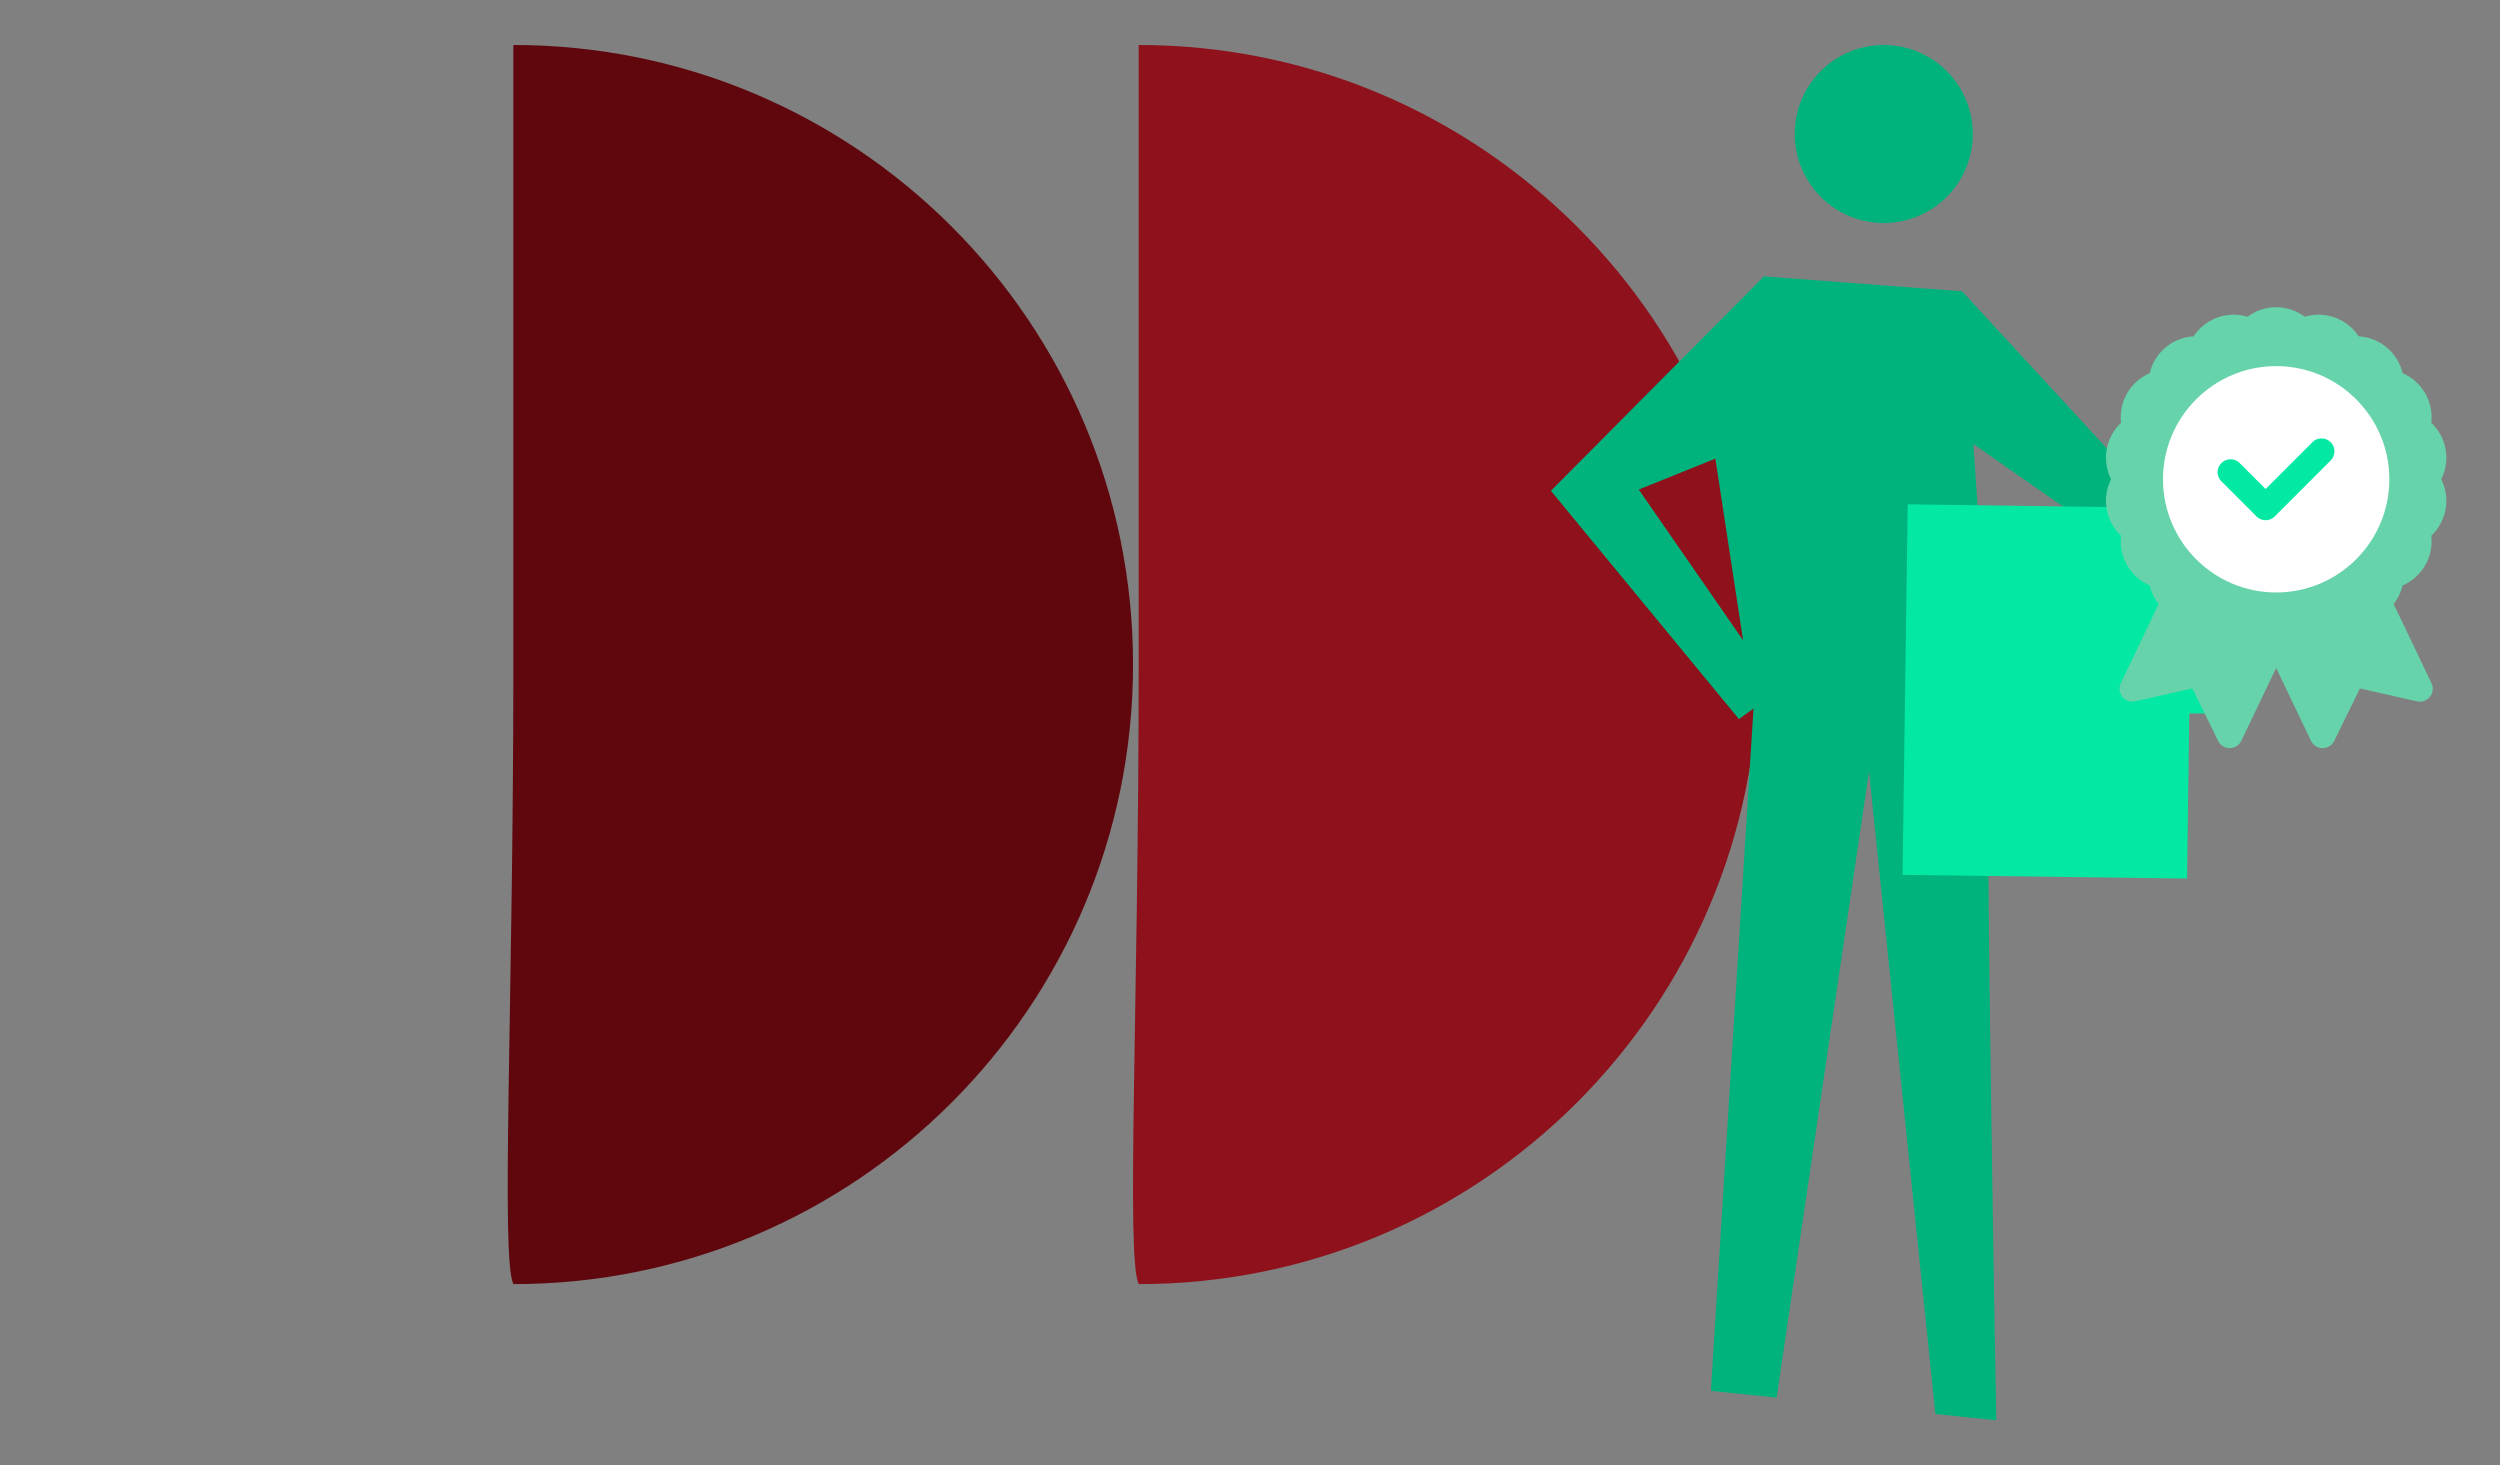 <svg fill="none" height="228" width="389" xmlns="http://www.w3.org/2000/svg">
  <rect width="100%" height="100%" fill="#808080" stroke="none"/>
  <path d="M176.301 103.404c0 53.242-43.17 96.404-96.422 96.404-1.977-4.173 0-43.162 0-96.404V7C133.13 7 176.3 50.161 176.3 103.404Z" fill="#5F070C"></path>
  <path d="M273.601 103.404c0 53.242-43.169 96.404-96.422 96.404-1.976-4.173 0-43.162 0-96.404V7c53.253 0 96.422 43.161 96.422 96.404Z" fill="#8E111B"></path>
  <path d="m305.304 45.328 31.536 34.22-24.173 34.708-6.403-3.973 16.925-29.925-20.387-14.237 2.502-20.793Z" fill="#00B37D"></path>
  <path d="m274.479 42.998-33.161 33.37 29.264 35.526 6.076-4.422-21.664-31.295 21.642-8.747-2.157-24.432Z" fill="#00B37D"></path>
  <path d="M279.459 23.172a13.853 13.853 0 0 0 24.946 5.706 13.85 13.85 0 0 0-5.612-20.661 13.854 13.854 0 0 0-7.974-1.025 13.837 13.837 0 0 0-11.36 15.98Z" fill="#00B37D"></path>
  <path d="m264.341 54.51 10.138-11.504 30.824 2.326s4.814 62.553 4.16 68.701c-.655 6.148 1.154 106.967 1.154 106.967l-9.473-.981-10.325-99.971-14.38 97.425-10.225-1.053 6.63-106.165-8.503-55.745Z" fill="#00B37D"></path>
  <path d="m341.089 79.082-44.248-.608-.802 57.654 44.262.575.788-57.621Z" fill="#03E9A4"></path>
  <path d="M347.228 95.968h-9.742v15.042h9.742V95.968Z" fill="#03E9A4"></path>
  <g clip-path="url(#a)">
    <path d="m378.338 106.303-12.002-25.116a2.01 2.01 0 0 0-2.68-.947l-9.485 4.532-9.486-4.532a2.009 2.009 0 0 0-2.679.947l-12.003 25.116a2.014 2.014 0 0 0 .244 2.122c.48.602 1.263.876 2.014.705l8.87-2.011 4.007 8.164a2.01 2.01 0 0 0 1.804 1.125h.011a2.01 2.01 0 0 0 1.803-1.144l5.415-11.331 5.415 11.331a2.01 2.01 0 0 0 1.802 1.144h.011a2.01 2.01 0 0 0 1.804-1.125l4.008-8.164 8.869 2.011a2.009 2.009 0 0 0 2.258-2.827Z" fill="#67D3AA"></path>
    <path d="M379.853 74.577a7.473 7.473 0 0 0 .684-4.65 7.464 7.464 0 0 0-2.233-4.134 7.466 7.466 0 0 0-.947-4.602 7.47 7.47 0 0 0-3.512-3.122 7.475 7.475 0 0 0-2.464-4.002 7.473 7.473 0 0 0-4.369-1.73 7.47 7.47 0 0 0-3.684-2.918 7.468 7.468 0 0 0-4.697-.133 7.471 7.471 0 0 0-4.46-1.482 7.474 7.474 0 0 0-4.46 1.482 7.468 7.468 0 0 0-4.697.133 7.476 7.476 0 0 0-3.684 2.917 7.477 7.477 0 0 0-4.369 1.732 7.473 7.473 0 0 0-2.463 4.002 7.466 7.466 0 0 0-3.513 3.12 7.466 7.466 0 0 0-.947 4.603 7.464 7.464 0 0 0-2.233 4.135 7.473 7.473 0 0 0 .684 4.65 7.471 7.471 0 0 0-.684 4.648 7.464 7.464 0 0 0 2.233 4.135 7.466 7.466 0 0 0 .947 4.603 7.466 7.466 0 0 0 3.513 3.12 7.47 7.47 0 0 0 2.463 4.002 7.474 7.474 0 0 0 4.369 1.732 7.477 7.477 0 0 0 3.684 2.918 7.473 7.473 0 0 0 4.697.133 7.47 7.47 0 0 0 4.46 1.481 7.464 7.464 0 0 0 4.459-1.481 7.475 7.475 0 0 0 4.698-.133 7.474 7.474 0 0 0 3.684-2.918 7.468 7.468 0 0 0 4.368-1.731 7.47 7.47 0 0 0 2.464-4.002 7.47 7.47 0 0 0 3.513-3.121 7.473 7.473 0 0 0 .947-4.603 7.47 7.47 0 0 0 2.233-4.134 7.473 7.473 0 0 0-.684-4.65Z" fill="#67D3AA"></path>
    <path d="M354.171 56.967c-9.711 0-17.611 7.9-17.611 17.61 0 9.71 7.9 17.61 17.611 17.61 9.71 0 17.611-7.9 17.611-17.61 0-9.71-7.901-17.61-17.611-17.61Z" fill="#fff"></path>
    <path d="M352.529 80.942a2.01 2.01 0 0 1-1.421-.59l-5.426-5.426a2.01 2.01 0 1 1 2.842-2.842l4.005 4.005 7.289-7.288a2.01 2.01 0 0 1 2.842 2.843l-8.709 8.709a2.012 2.012 0 0 1-1.422.589Z" fill="#03E9A4"></path>
  </g>
  <defs>
    <clipPath id="a">
      <path transform="translate(319.786 47.804)" d="M0 0h68.604v68.604H0z" fill="#fff"></path>
    </clipPath>
  </defs>
</svg>